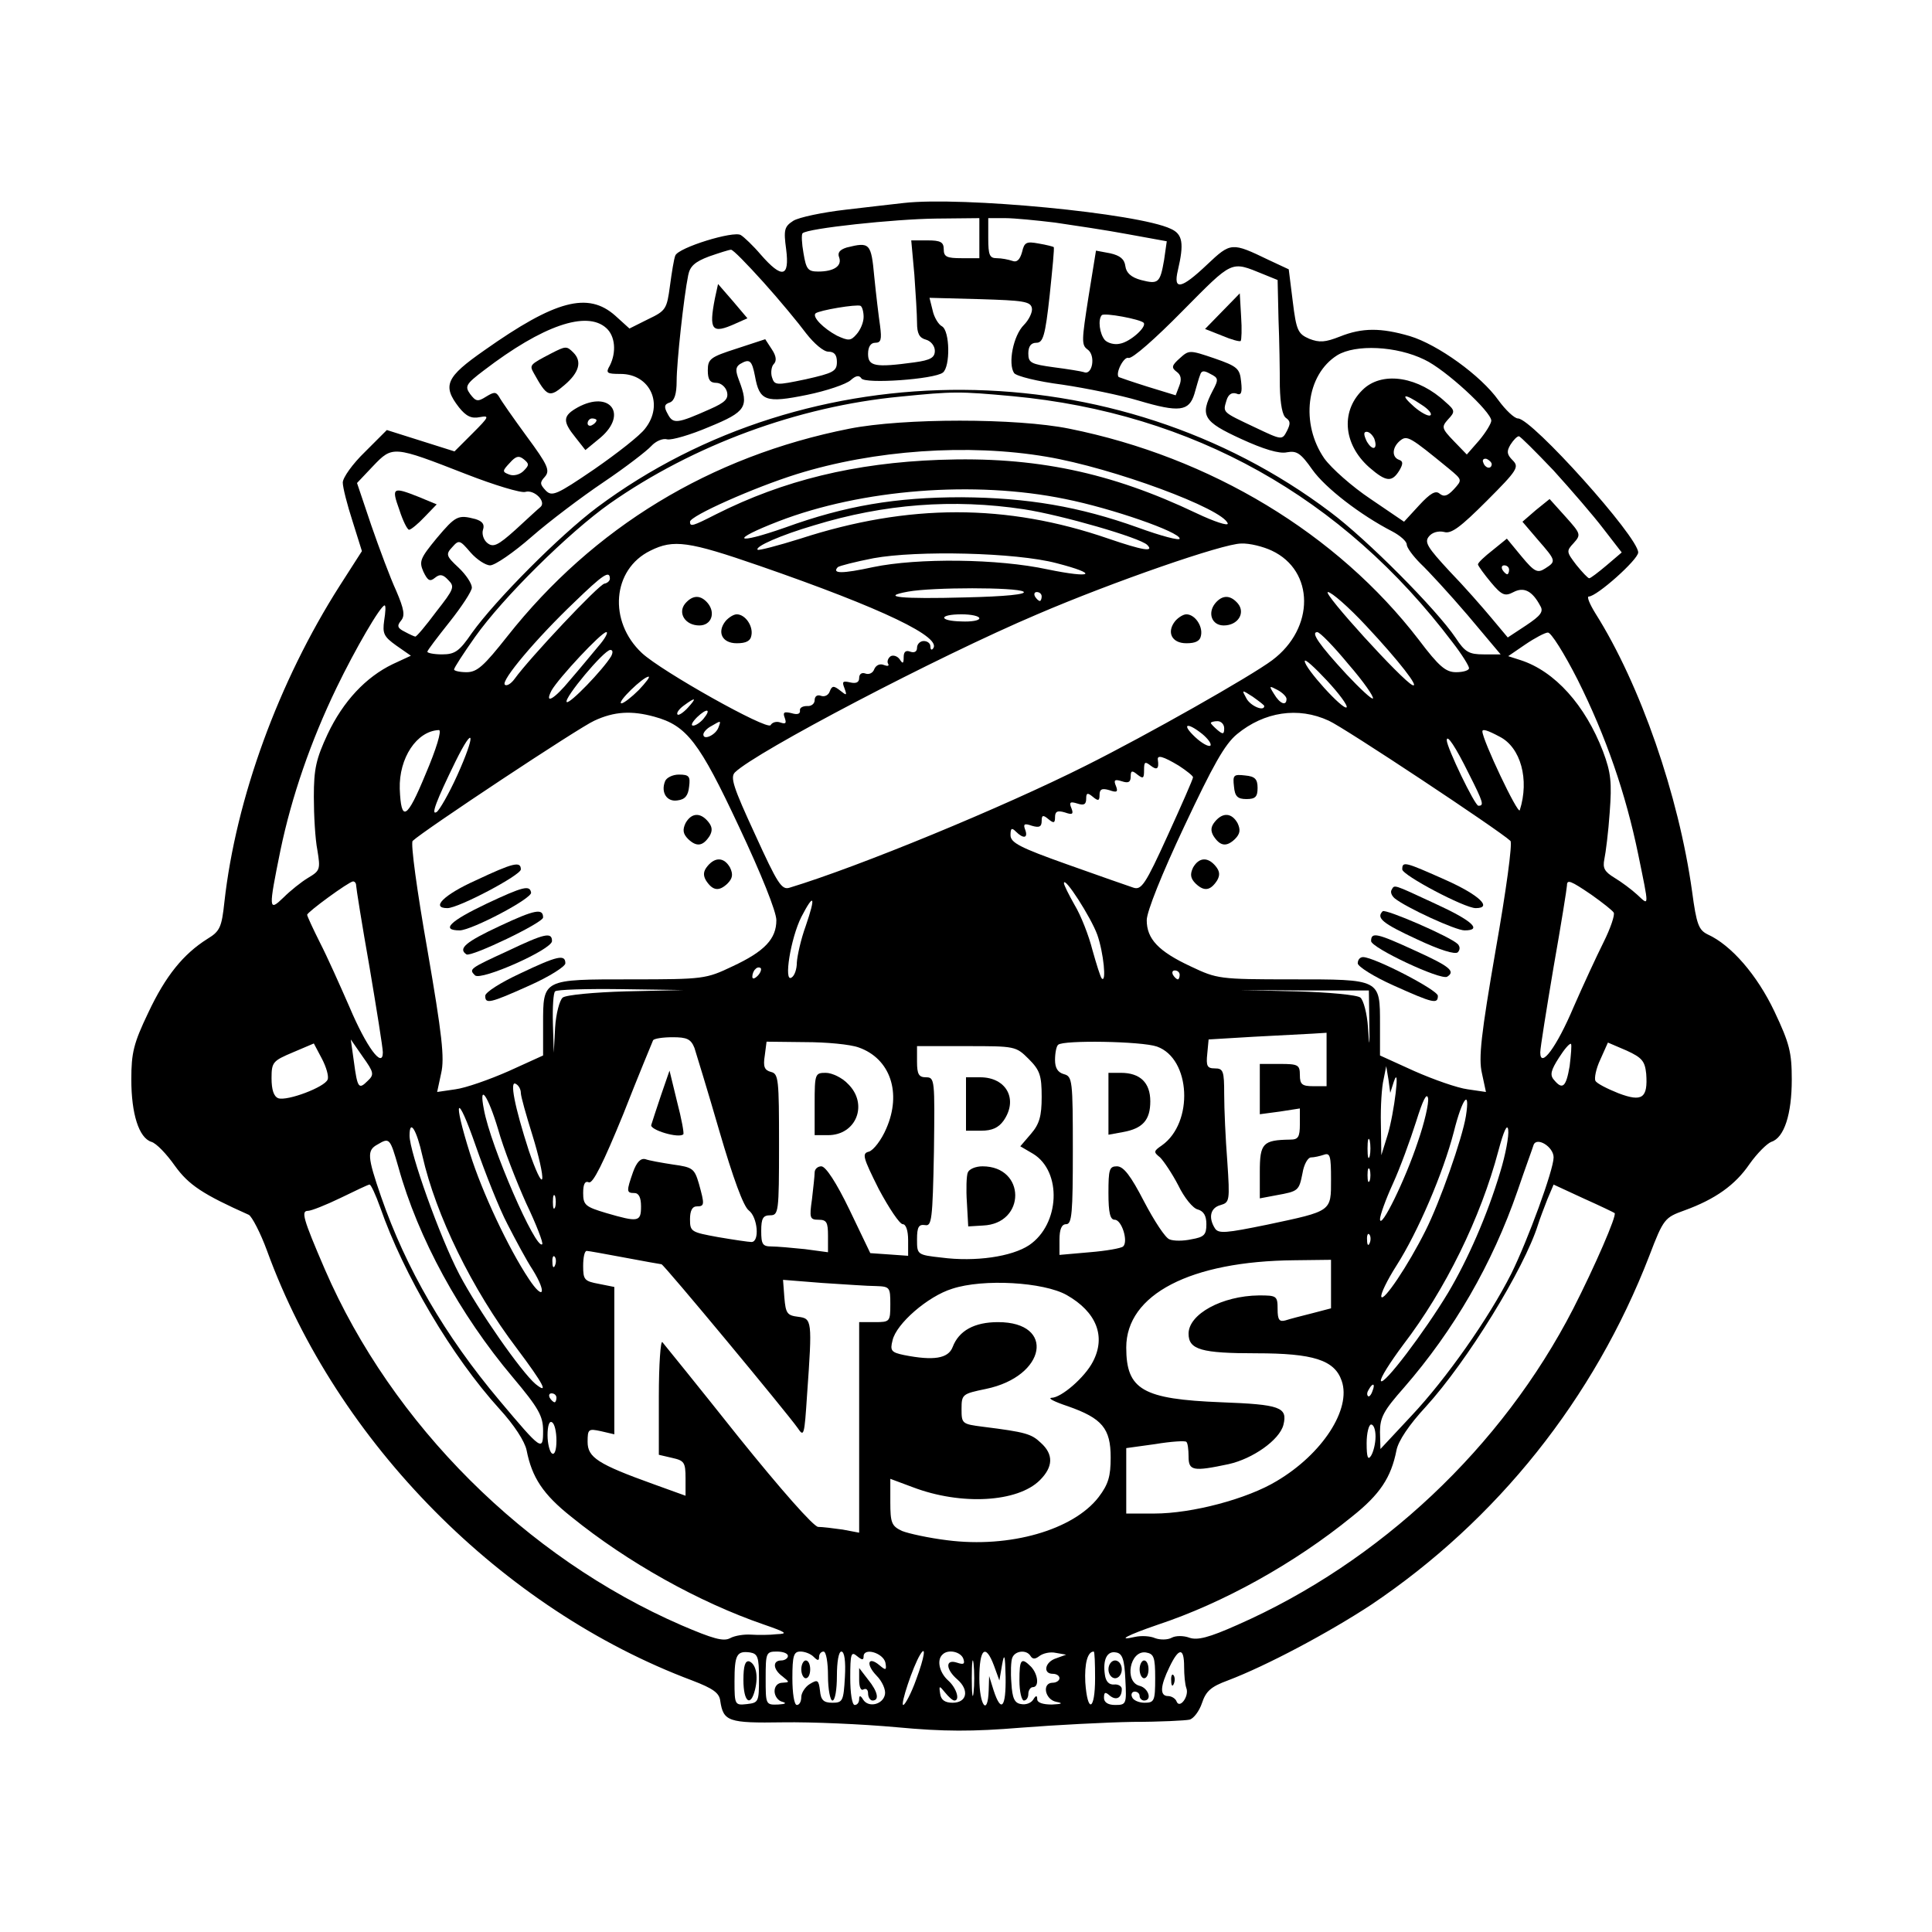 <?xml version="1.0" standalone="no"?>
<!DOCTYPE svg PUBLIC "-//W3C//DTD SVG 20010904//EN"
 "http://www.w3.org/TR/2001/REC-SVG-20010904/DTD/svg10.dtd">
<svg version="1.0" xmlns="http://www.w3.org/2000/svg"
 width="434pt" height="434pt" viewBox="0 0 434 434"
 preserveAspectRatio="xMidYMid meet">
<g transform="translate(0,434) scale(0.1,-0.1)"
fill="#000000" stroke="none">
<path d="M2030 3884 c-19 -2 -78 -9 -130 -15 -52 -6 -105 -17 -118 -25 -20
-13 -22 -20 -16 -64 8 -63 -9 -67 -57 -12 -17 20 -38 40 -45 44 -16 10 -140
-28 -147 -46 -3 -7 -8 -38 -12 -68 -7 -52 -9 -56 -49 -75 l-42 -21 -32 29
c-61 54 -134 35 -294 -78 -86 -60 -95 -79 -57 -128 16 -20 28 -26 47 -22 22 4
21 1 -16 -36 l-41 -41 -76 24 -76 24 -49 -49 c-28 -27 -50 -58 -50 -69 0 -11
10 -50 22 -87 l21 -67 -50 -78 c-137 -215 -233 -477 -259 -711 -6 -56 -10 -65
-38 -82 -54 -34 -94 -83 -133 -166 -33 -69 -38 -90 -38 -150 0 -77 17 -131 45
-140 11 -3 34 -27 53 -54 31 -43 63 -64 166 -110 7 -4 26 -40 41 -81 157 -431
528 -805 955 -965 47 -18 61 -28 63 -46 7 -46 18 -50 141 -48 64 1 178 -4 255
-11 107 -10 170 -10 280 -1 77 6 191 12 251 13 61 0 118 3 127 5 9 2 22 19 28
37 9 27 20 37 58 51 87 33 226 107 322 170 283 190 501 463 625 784 32 84 35
86 79 102 69 25 114 57 146 104 17 24 39 46 49 50 29 9 46 62 46 140 0 61 -5
81 -39 153 -39 82 -97 149 -150 173 -20 10 -25 22 -35 97 -30 215 -116 464
-217 624 -13 21 -20 38 -15 38 18 0 111 83 111 99 0 35 -239 301 -270 301 -8
0 -28 19 -44 41 -39 55 -136 125 -199 144 -65 19 -107 19 -157 -1 -33 -13 -46
-14 -69 -5 -25 11 -29 18 -37 84 l-9 72 -45 21 c-83 40 -85 40 -138 -10 -59
-56 -77 -59 -66 -13 14 60 11 81 -16 93 -73 35 -470 73 -600 58z m170 -79 l0
-45 -40 0 c-33 0 -40 3 -40 20 0 16 -7 20 -36 20 l-37 0 7 -77 c3 -42 6 -91 6
-108 0 -24 5 -34 20 -38 11 -3 20 -14 20 -25 0 -15 -9 -21 -46 -26 -88 -12
-104 -9 -104 19 0 16 6 25 16 25 13 0 15 7 11 38 -3 20 -9 70 -13 110 -7 76
-10 79 -62 66 -16 -5 -21 -12 -17 -22 7 -19 -11 -32 -47 -32 -23 0 -27 5 -33
41 -4 22 -5 43 -2 45 10 11 207 32 300 33 l97 1 0 -45z m170 35 c41 -6 115
-17 163 -26 l88 -16 -6 -42 c-9 -52 -13 -55 -52 -45 -22 6 -33 16 -35 31 -2
16 -12 24 -34 29 l-32 6 -17 -105 c-15 -96 -16 -107 -2 -117 19 -13 11 -59 -8
-51 -6 2 -37 7 -68 11 -51 7 -57 10 -57 31 0 16 6 24 18 24 15 0 20 15 30 107
6 58 11 107 9 108 -1 1 -16 5 -34 8 -27 5 -32 3 -37 -19 -5 -18 -12 -24 -22
-20 -9 3 -24 6 -35 6 -16 0 -19 7 -19 45 l0 45 38 0 c20 0 71 -5 112 -10z
m-655 -134 c36 -40 79 -92 96 -115 18 -23 39 -41 50 -41 13 0 19 -7 19 -23 0
-21 -8 -25 -70 -39 -67 -14 -70 -14 -76 5 -3 10 -1 24 4 29 7 7 6 18 -4 33
l-15 23 -64 -21 c-59 -19 -65 -23 -65 -49 0 -21 5 -28 19 -28 10 0 21 -9 24
-20 4 -16 -4 -24 -38 -39 -74 -33 -83 -34 -95 -11 -9 16 -8 22 5 26 10 4 15
19 15 48 0 42 16 189 26 238 4 20 15 30 47 42 23 8 45 15 49 15 4 1 36 -32 73
-73z m1123 18 l32 -13 2 -88 c2 -48 3 -116 3 -151 1 -41 6 -66 14 -71 10 -7
10 -13 2 -29 -11 -21 -11 -21 -72 8 -74 35 -72 33 -64 60 4 14 12 19 22 16 11
-5 14 1 11 27 -3 29 -8 34 -60 52 -56 19 -57 19 -78 0 -18 -16 -19 -21 -7 -30
10 -7 12 -17 6 -32 l-8 -21 -62 19 c-35 11 -64 21 -66 22 -8 9 12 47 22 43 8
-3 61 44 121 105 115 116 108 113 182 83z m-520 -76 c2 -9 -7 -27 -18 -38 -24
-24 -36 -87 -22 -108 5 -7 53 -19 108 -26 54 -8 132 -24 172 -36 91 -27 113
-24 125 15 5 17 10 36 13 43 3 10 9 10 23 2 18 -9 19 -12 5 -38 -29 -56 -21
-69 64 -108 50 -23 86 -34 103 -30 22 4 31 -2 57 -39 29 -41 108 -102 180
-139 17 -9 32 -22 32 -29 0 -7 14 -26 31 -43 17 -16 65 -68 106 -116 l74 -88
-38 0 c-33 0 -42 5 -63 37 -43 64 -200 222 -282 283 -480 362 -1170 366 -1647
10 -84 -63 -228 -208 -281 -282 -28 -41 -38 -48 -67 -48 -18 0 -33 3 -33 6 0
3 23 33 50 67 27 34 50 69 50 77 0 9 -13 29 -30 45 -28 26 -29 30 -14 46 15
17 17 16 41 -12 14 -16 34 -29 44 -29 11 0 53 29 93 64 40 35 113 90 162 123
49 33 97 70 107 81 10 11 26 18 36 15 10 -2 52 10 94 28 83 34 90 45 67 105
-8 21 -8 29 2 36 22 13 27 9 34 -27 10 -56 24 -61 117 -42 44 9 88 24 98 33
11 10 19 12 24 4 8 -13 164 -2 183 13 17 13 16 94 -2 104 -8 4 -18 21 -21 36
l-7 28 113 -3 c97 -3 114 -5 117 -20z m-378 -20 c0 -12 -7 -29 -16 -39 -13
-15 -18 -15 -44 -3 -30 16 -56 42 -48 50 8 7 92 21 101 17 4 -2 7 -14 7 -25z
m629 -13 c8 -9 -30 -43 -53 -47 -12 -3 -27 1 -34 8 -12 14 -16 46 -7 56 6 6
86 -9 94 -17z m-1207 -12 c20 -18 23 -54 8 -84 -10 -17 -7 -19 24 -19 67 0 98
-69 55 -123 -11 -15 -62 -55 -114 -91 -85 -58 -95 -62 -109 -48 -13 14 -14 18
-2 31 12 14 7 26 -41 91 -30 41 -58 81 -62 89 -7 11 -11 11 -29 0 -19 -12 -23
-11 -36 6 -12 17 -10 22 31 53 132 101 231 135 275 95z m1838 -71 c47 -22 150
-117 150 -137 0 -6 -12 -26 -27 -44 l-28 -32 -29 30 c-28 29 -28 32 -13 49 16
17 16 20 -6 39 -60 56 -138 69 -182 31 -54 -48 -49 -125 11 -178 38 -33 51
-34 68 -6 8 14 8 20 -1 23 -17 6 -16 28 2 43 16 13 22 9 110 -63 30 -25 30
-25 11 -46 -14 -15 -22 -18 -32 -10 -9 8 -21 1 -46 -26 l-34 -37 -75 51 c-42
28 -88 69 -104 91 -54 78 -41 188 29 232 41 25 133 21 196 -10z m-925 -82
c404 -38 741 -226 988 -553 21 -27 37 -53 37 -58 0 -5 -13 -9 -29 -9 -23 0
-38 12 -84 73 -183 238 -467 410 -785 474 -118 24 -373 24 -494 0 -313 -62
-575 -222 -768 -466 -53 -67 -68 -81 -92 -81 -15 0 -28 3 -28 6 0 4 21 36 47
73 63 89 211 235 303 300 187 131 422 218 652 240 121 12 132 12 253 1z m918
-19 c16 -10 25 -21 20 -24 -4 -3 -21 6 -36 19 -33 29 -24 32 16 5z m-106 -76
c9 -25 -4 -29 -17 -6 -7 15 -7 21 0 21 6 0 13 -7 17 -15z m403 -72 c39 -43 90
-102 112 -131 l41 -53 -34 -29 c-19 -16 -36 -29 -39 -29 -3 0 -16 14 -29 30
-22 29 -23 31 -6 49 17 19 16 21 -18 59 l-36 40 -31 -25 -30 -26 35 -41 c41
-47 41 -48 16 -64 -17 -11 -24 -8 -53 27 l-33 40 -32 -26 c-18 -14 -33 -28
-33 -32 1 -4 14 -22 29 -40 25 -30 32 -32 51 -22 23 12 42 3 60 -31 8 -13 1
-22 -32 -44 l-41 -27 -36 43 c-20 24 -62 72 -95 106 -49 53 -57 65 -46 78 7 9
21 13 34 10 16 -5 37 11 96 70 69 69 73 76 58 91 -13 13 -14 20 -5 35 7 11 15
19 19 19 3 0 38 -35 78 -77z m-2443 -8 c64 -25 124 -43 133 -40 20 6 48 -22
34 -34 -5 -4 -30 -27 -56 -51 -40 -36 -50 -40 -63 -30 -9 7 -13 21 -10 30 4
12 -1 19 -17 24 -39 10 -44 8 -87 -43 -37 -45 -40 -52 -30 -75 10 -21 15 -23
26 -14 11 9 18 8 30 -5 15 -15 13 -20 -27 -71 -23 -31 -44 -56 -47 -56 -2 0
-13 5 -24 11 -16 8 -18 13 -8 25 9 11 7 25 -11 67 -13 28 -38 95 -56 147 l-32
95 36 38 c44 46 45 46 209 -18z m1304 39 c149 -25 397 -117 407 -150 1 -6 -30
4 -70 23 -193 92 -363 128 -578 120 -190 -7 -350 -46 -501 -122 -53 -27 -59
-29 -59 -17 0 13 144 77 240 107 173 54 385 69 561 39z m-1175 -32 c-8 -8 -22
-12 -32 -8 -16 6 -16 8 1 26 14 16 21 17 32 8 12 -10 12 -13 -1 -26z m2175 15
c-1 -12 -15 -9 -19 4 -3 6 1 10 8 8 6 -3 11 -8 11 -12z m-958 -78 c105 -21
257 -74 257 -89 0 -5 -42 6 -94 25 -131 47 -248 67 -396 68 -147 0 -261 -19
-396 -68 -114 -40 -126 -29 -15 14 187 72 440 92 644 50z m-93 -23 c85 -13
261 -64 277 -80 17 -17 -11 -12 -87 14 -229 79 -449 79 -692 0 -51 -16 -94
-27 -96 -25 -7 7 52 33 127 55 157 48 312 60 471 36z m-594 -127 c277 -96 415
-162 389 -187 -3 -3 -5 0 -5 6 0 7 -7 12 -15 12 -8 0 -15 -7 -15 -15 0 -9 -6
-12 -15 -9 -10 4 -15 0 -15 -12 0 -15 -2 -16 -9 -5 -5 7 -14 10 -20 7 -6 -4
-9 -12 -6 -17 3 -5 -1 -6 -9 -3 -9 4 -18 0 -22 -9 -3 -9 -12 -13 -20 -10 -8 3
-14 -1 -14 -10 0 -10 -7 -13 -20 -10 -17 4 -19 2 -13 -13 6 -17 5 -17 -10 -5
-14 11 -18 11 -23 -2 -3 -9 -12 -13 -20 -10 -8 3 -14 -1 -14 -10 0 -8 -8 -14
-17 -13 -10 0 -17 -4 -16 -10 1 -8 -6 -10 -19 -6 -17 4 -20 2 -15 -11 4 -12 2
-14 -10 -10 -8 3 -18 1 -22 -6 -8 -12 -245 121 -289 162 -76 71 -67 188 19
230 52 26 86 21 245 -34z m1151 34 c96 -45 97 -174 1 -246 -48 -36 -281 -168
-419 -237 -187 -94 -510 -227 -665 -274 -18 -6 -27 8 -78 120 -49 106 -56 128
-45 139 47 46 455 260 679 355 170 73 418 159 458 159 19 1 50 -7 69 -16z
m-484 -28 c97 -25 82 -35 -20 -14 -111 24 -291 26 -392 5 -69 -15 -93 -15 -79
0 4 3 39 12 80 20 98 18 320 13 411 -11z m1017 -15 c0 -5 -2 -10 -4 -10 -3 0
-8 5 -11 10 -3 6 -1 10 4 10 6 0 11 -4 11 -10z m-2020 -20 c0 -5 -6 -10 -12
-11 -12 -1 -169 -168 -202 -214 -8 -11 -18 -17 -22 -13 -9 9 70 103 156 185
64 62 80 73 80 53z m929 -29 c9 -6 -41 -11 -130 -13 -144 -4 -195 1 -129 13
55 10 243 10 259 0z m41 -11 c0 -5 -2 -10 -4 -10 -3 0 -8 5 -11 10 -3 6 -1 10
4 10 6 0 11 -4 11 -10z m729 -66 c74 -79 121 -140 104 -133 -22 9 -204 209
-190 209 8 0 47 -34 86 -76z m-2206 12 c-4 -29 -1 -36 27 -56 l33 -23 -41 -19
c-60 -29 -111 -83 -146 -157 -26 -56 -31 -78 -31 -141 0 -41 3 -95 8 -120 7
-43 6 -46 -21 -62 -15 -9 -40 -29 -55 -44 -34 -33 -34 -27 -7 106 25 120 68
245 126 365 42 87 99 185 108 185 3 0 2 -15 -1 -34z m1337 5 c0 -5 -18 -8 -40
-7 -52 1 -52 16 0 16 22 0 40 -4 40 -9z m-856 -63 c-15 -18 -43 -52 -63 -75
-36 -44 -59 -57 -42 -24 16 28 112 131 123 131 5 0 -3 -15 -18 -32z m1685 -40
c34 -39 58 -74 55 -77 -2 -3 -29 22 -59 54 -62 67 -81 95 -66 95 6 0 37 -32
70 -72z m515 -35 c64 -128 108 -256 136 -392 25 -122 25 -116 -2 -91 -13 12
-36 29 -51 38 -23 14 -27 22 -23 42 3 14 9 61 12 105 5 67 3 89 -15 137 -40
104 -108 180 -185 205 l-28 9 38 26 c22 15 45 27 51 27 7 1 37 -47 67 -106z
m-2171 53 c-18 -30 -94 -109 -100 -103 -7 8 84 117 98 117 6 0 6 -6 2 -14z
m1652 -115 c-8 -7 -95 89 -94 104 0 6 22 -14 50 -44 27 -29 47 -56 44 -60z
m-1590 39 c-16 -16 -34 -30 -39 -30 -12 1 49 60 61 60 4 0 -6 -13 -22 -30z
m1455 -20 c0 -17 -15 -11 -28 11 -12 19 -11 19 8 9 11 -6 20 -15 20 -20z m-50
-16 c0 -13 -31 0 -40 17 -11 20 -11 20 14 4 14 -10 26 -19 26 -21z m-1295 -4
c-10 -11 -21 -18 -23 -15 -3 3 3 12 14 20 27 20 30 18 9 -5z m35 -25 c-7 -8
-17 -15 -23 -15 -6 0 -2 8 9 19 22 21 33 19 14 -4z m-110 5 c73 -20 101 -57
190 -247 50 -106 84 -191 84 -210 0 -42 -26 -70 -99 -104 -59 -28 -64 -29
-227 -29 -200 0 -198 1 -198 -101 l0 -70 -77 -35 c-43 -19 -97 -38 -120 -41
l-41 -6 9 42 c8 34 2 87 -31 278 -23 130 -38 239 -33 244 24 23 374 255 408
270 45 21 84 23 135 9z m1515 -9 c34 -15 384 -247 408 -270 5 -5 -10 -114 -33
-244 -33 -191 -39 -244 -31 -278 l9 -42 -41 6 c-23 3 -77 22 -120 41 l-77 35
0 70 c0 102 2 101 -198 101 -163 0 -168 1 -227 29 -73 34 -99 62 -99 104 0 19
34 104 84 210 65 138 91 185 119 208 61 50 137 62 206 30z m-1371 -15 c-6 -17
-34 -30 -34 -16 0 5 8 14 18 19 22 13 22 13 16 -3z m1136 -2 c0 -14 -3 -14
-15 -4 -8 7 -15 14 -15 16 0 2 7 4 15 4 8 0 15 -7 15 -16z m-49 -13 c13 -11
21 -22 18 -26 -4 -3 -19 5 -34 19 -32 30 -19 35 16 7z m-1745 -90 c-42 -102
-55 -109 -58 -33 -2 69 38 130 88 132 7 0 -6 -43 -30 -99z m2413 84 c47 -24
67 -96 45 -165 -4 -11 -84 158 -84 177 0 6 11 3 39 -12z m-2342 -87 c-19 -42
-40 -78 -46 -82 -14 -9 -1 25 42 113 43 87 46 62 4 -31z m2272 5 c34 -67 35
-73 22 -73 -8 0 -71 131 -71 147 0 15 20 -15 49 -74z m-651 17 c17 -11 32 -23
32 -26 0 -4 -26 -63 -57 -131 -50 -110 -59 -123 -77 -117 -12 4 -78 27 -148
52 -107 38 -128 49 -128 66 0 16 3 17 12 8 17 -17 28 -15 21 4 -5 13 -2 15 15
9 17 -5 22 -2 22 11 0 13 3 14 15 4 12 -10 15 -9 15 4 0 13 5 16 22 11 17 -6
20 -4 15 9 -6 14 -3 16 13 11 15 -5 20 -2 20 11 0 13 3 14 15 4 12 -10 15 -9
15 4 0 13 5 16 22 11 17 -6 20 -4 15 9 -6 14 -3 16 13 11 15 -5 20 -2 20 11 0
13 3 14 15 4 13 -10 15 -9 15 10 0 19 2 20 15 10 14 -11 19 -7 16 13 -2 12 12
8 47 -13z m-1848 -269 c0 -5 13 -87 30 -183 16 -95 30 -182 30 -192 0 -38 -37
12 -75 102 -21 48 -50 113 -66 144 -16 32 -29 60 -29 63 0 6 93 74 103 75 4 0
7 -4 7 -9z m1665 -111 c14 -40 21 -109 10 -98 -3 3 -12 32 -21 64 -8 32 -26
78 -40 101 -13 23 -24 45 -24 49 0 18 61 -77 75 -116z m1110 90 c24 -17 47
-35 50 -40 3 -5 -7 -35 -23 -67 -16 -32 -46 -97 -67 -145 -38 -90 -75 -140
-75 -102 0 10 14 97 30 192 17 96 30 178 30 183 0 14 8 11 55 -21z m-1765 -70
c-11 -30 -19 -67 -20 -82 0 -15 -5 -30 -12 -34 -18 -12 -2 88 22 136 29 56 33
47 10 -20z m-108 -112 c-7 -7 -12 -8 -12 -2 0 6 3 14 7 17 3 4 9 5 12 2 2 -3
-1 -11 -7 -17z m948 2 c0 -5 -2 -10 -4 -10 -3 0 -8 5 -11 10 -3 6 -1 10 4 10
6 0 11 -4 11 -10z m-1244 -37 c-71 -2 -135 -8 -142 -14 -7 -6 -15 -36 -17 -67
l-3 -57 -2 66 c-1 36 1 69 5 72 3 4 70 6 147 5 l141 -2 -129 -3z m1670 -68 c1
-59 0 -61 -3 -13 -2 31 -10 61 -17 67 -7 6 -71 12 -142 14 l-129 3 145 -1 145
0 1 -70z m-96 -85 l0 -60 -30 0 c-25 0 -30 4 -30 25 0 23 -4 25 -45 25 l-45 0
0 -56 0 -57 45 6 45 7 0 -35 c0 -30 -4 -35 -22 -35 -61 -1 -68 -8 -68 -72 l0
-60 37 7 c50 9 51 10 59 50 3 19 12 35 19 35 7 0 20 3 29 6 14 5 16 -3 16 -55
0 -73 3 -71 -143 -102 -93 -19 -110 -21 -118 -8 -15 24 -10 46 13 52 20 6 21
9 15 98 -4 51 -7 118 -7 151 0 52 -2 58 -21 58 -17 0 -20 5 -17 33 l3 32 100
6 c55 3 115 6 133 7 l32 2 0 -60z m-1420 26 c4 -13 30 -97 56 -187 31 -106 54
-169 66 -178 20 -15 25 -71 6 -71 -6 0 -40 5 -75 11 -60 11 -63 12 -63 40 0
19 5 29 15 29 18 0 18 4 5 51 -10 34 -14 37 -58 43 -26 4 -54 9 -62 12 -11 3
-20 -7 -28 -29 -15 -43 -15 -47 3 -47 10 0 15 -10 15 -30 0 -35 -6 -36 -78
-15 -47 14 -52 18 -52 45 0 20 4 28 13 24 9 -3 32 43 77 153 34 87 65 161 67
166 2 4 22 7 44 7 32 0 41 -4 49 -24z m-824 -71 c-6 -17 -91 -49 -111 -42 -10
4 -15 19 -15 45 0 36 3 39 48 58 l47 20 18 -34 c10 -19 16 -40 13 -47z m90 -3
c-20 -20 -23 -17 -31 43 l-7 50 27 -39 c25 -35 26 -40 11 -54z m1103 75 c71
-25 97 -102 62 -182 -11 -26 -29 -49 -39 -52 -16 -4 -14 -12 22 -84 23 -43 47
-79 54 -79 7 0 12 -14 12 -36 l0 -35 -42 3 -43 3 -47 98 c-29 60 -53 97 -63
97 -8 0 -15 -6 -15 -14 0 -7 -3 -34 -6 -60 -6 -42 -5 -46 15 -46 18 0 21 -6
21 -36 l0 -37 -52 7 c-29 3 -63 6 -75 6 -20 0 -23 5 -23 35 0 28 4 35 20 35
19 0 20 7 20 159 0 146 -1 159 -18 163 -15 4 -18 12 -14 37 l4 31 87 -1 c47 0
101 -5 120 -12z m670 2 c76 -27 83 -171 11 -222 -19 -13 -19 -15 -4 -27 8 -8
27 -36 41 -63 13 -27 33 -52 44 -54 13 -4 19 -14 19 -33 0 -24 -5 -29 -34 -34
-18 -4 -40 -4 -49 0 -9 3 -34 41 -57 85 -30 58 -46 79 -61 79 -17 0 -19 -7
-19 -60 0 -45 4 -60 14 -60 16 0 31 -49 19 -60 -4 -4 -38 -10 -75 -13 l-68 -6
0 34 c0 24 5 35 15 35 13 0 15 25 15 166 0 157 -1 166 -20 171 -14 4 -20 14
-20 32 0 15 3 31 7 34 11 11 188 8 222 -4z m927 -44 c-8 -47 -16 -54 -35 -31
-10 11 -7 22 11 50 12 19 24 33 27 31 2 -2 0 -25 -3 -50z m172 -17 c4 -55 -9
-64 -62 -44 -25 10 -49 22 -52 28 -3 5 1 27 11 48 l17 38 42 -18 c35 -16 41
-24 44 -52z m-1387 33 c25 -25 29 -37 29 -85 0 -43 -5 -61 -24 -83 l-24 -28
29 -17 c65 -40 60 -158 -9 -205 -39 -26 -121 -38 -197 -28 -55 6 -55 7 -55 41
0 28 4 34 18 32 15 -3 17 11 20 165 2 162 2 167 -18 167 -16 0 -20 7 -20 35
l0 35 111 0 c109 0 111 0 140 -29z m820 -51 c15 44 1 -71 -14 -120 l-14 -45
-1 70 c-1 39 2 84 6 100 l6 30 5 -30 4 -30 8 25z m-1961 -25 c0 -8 12 -50 26
-95 14 -45 24 -89 22 -98 -2 -9 -15 19 -30 63 -32 99 -44 160 -29 150 6 -3 11
-12 11 -20z m2015 -110 c-28 -85 -84 -199 -85 -174 0 9 13 45 29 80 16 35 39
98 52 139 15 48 24 67 27 53 2 -11 -8 -55 -23 -98z m-2066 28 c12 -43 41 -117
63 -166 23 -48 39 -90 36 -92 -14 -14 -116 220 -131 303 -12 61 9 32 32 -45z
m21 -213 c18 -35 43 -82 57 -103 32 -52 24 -70 -9 -20 -46 69 -105 195 -132
281 -40 127 -30 141 13 17 21 -60 52 -139 71 -175z m2153 243 c-8 -50 -59
-195 -91 -258 -39 -78 -95 -161 -99 -148 -2 6 13 37 34 70 48 75 105 208 129
301 19 76 37 98 27 35z m77 -126 c-29 -97 -73 -197 -117 -271 -53 -88 -146
-211 -151 -198 -2 6 21 42 50 81 95 124 174 285 214 436 12 45 20 62 22 47 2
-13 -6 -56 -18 -95z m-2421 36 c30 -132 111 -299 212 -432 60 -80 73 -105 42
-80 -32 27 -129 166 -171 246 -44 84 -112 275 -112 312 0 39 16 13 29 -46z
m2128 0 c-3 -10 -5 -2 -5 17 0 19 2 27 5 18 2 -10 2 -26 0 -35z m-2182 -25
c44 -159 138 -331 257 -472 58 -69 68 -87 68 -120 0 -47 -3 -45 -98 68 -122
145 -210 296 -266 458 -31 90 -32 104 -8 117 27 16 28 15 47 -51z m2595 22 c0
-28 -58 -186 -95 -261 -51 -101 -146 -236 -224 -319 l-70 -75 -1 38 c0 33 8
48 54 100 112 129 198 277 255 442 17 50 34 96 36 103 7 19 45 -4 45 -28z
m-413 -52 c-3 -7 -5 -2 -5 12 0 14 2 19 5 13 2 -7 2 -19 0 -25z m-2223 -60
c53 -152 161 -335 268 -453 33 -36 57 -73 61 -93 12 -61 37 -99 100 -149 127
-103 287 -192 432 -242 52 -18 56 -21 30 -22 -16 -2 -43 -2 -58 -1 -15 1 -36
-2 -47 -8 -15 -8 -39 -1 -109 29 -350 152 -650 451 -801 799 -50 116 -54 132
-38 132 7 0 40 13 73 29 33 16 62 30 65 30 3 1 14 -23 24 -51z m2773 -13 c6
-4 -45 -121 -93 -215 -160 -311 -434 -569 -754 -710 -65 -29 -90 -35 -108 -29
-13 5 -31 5 -40 0 -9 -5 -26 -5 -37 -1 -11 5 -31 6 -45 3 -44 -10 -17 4 50 27
148 49 308 138 437 243 63 50 88 88 100 149 4 21 28 57 66 98 93 102 221 310
252 409 4 13 14 39 21 57 l14 33 67 -31 c38 -17 69 -32 70 -33z m-2380 13 c-3
-7 -5 -2 -5 12 0 14 2 19 5 13 2 -7 2 -19 0 -25z m1830 -80 c-3 -8 -6 -5 -6 6
-1 11 2 17 5 13 3 -3 4 -12 1 -19z m-1674 -33 c43 -8 81 -15 83 -15 5 0 283
-335 306 -368 14 -21 15 -17 21 75 12 168 11 171 -20 175 -25 3 -28 8 -31 43
l-3 40 88 -7 c48 -3 103 -7 121 -7 31 -1 32 -3 32 -41 0 -39 -1 -40 -35 -40
l-35 0 0 -236 0 -237 -37 7 c-21 3 -46 6 -55 6 -10 0 -84 84 -179 202 -89 112
-166 207 -171 213 -4 5 -8 -50 -8 -122 l0 -131 30 -7 c27 -6 30 -10 30 -46 l0
-39 -72 26 c-125 45 -148 60 -148 95 0 29 2 30 30 24 l30 -7 0 166 0 165 -35
7 c-32 6 -35 9 -35 40 0 19 3 34 8 34 4 0 42 -7 85 -15z m-156 -17 c-3 -8 -6
-5 -6 6 -1 11 2 17 5 13 3 -3 4 -12 1 -19z m1743 -43 l0 -54 -42 -11 c-24 -6
-51 -13 -60 -16 -14 -4 -18 1 -18 25 0 30 -2 31 -42 31 -83 -1 -158 -42 -158
-86 0 -36 29 -44 152 -44 128 0 176 -15 192 -62 22 -63 -43 -164 -146 -225
-66 -40 -190 -73 -275 -73 l-63 0 0 73 0 74 65 9 c36 6 68 8 70 5 3 -2 5 -17
5 -33 0 -32 10 -34 90 -17 54 12 114 54 123 88 10 40 -7 46 -140 51 -176 7
-213 28 -213 123 0 119 144 194 378 196 l82 1 0 -55z m-594 -24 c67 -38 89
-93 59 -150 -18 -35 -71 -81 -93 -81 -9 -1 7 -9 37 -19 77 -27 96 -50 96 -115
0 -42 -5 -60 -27 -89 -57 -74 -200 -115 -340 -97 -41 5 -87 15 -102 21 -23 11
-26 18 -26 65 l0 52 51 -19 c108 -41 235 -34 285 16 30 30 31 58 2 84 -21 20
-34 24 -130 36 -47 6 -48 7 -48 40 0 33 2 34 55 45 135 28 157 150 27 150 -53
0 -88 -19 -102 -56 -10 -26 -43 -31 -109 -18 -29 6 -32 10 -26 33 8 37 79 99
134 116 70 23 205 15 257 -14z m687 -216 c-3 -9 -8 -14 -10 -11 -3 3 -2 9 2
15 9 16 15 13 8 -4z m-1833 -15 c0 -5 -2 -10 -4 -10 -3 0 -8 5 -11 10 -3 6 -1
10 4 10 6 0 11 -4 11 -10z m0 -96 c0 -21 -4 -33 -10 -29 -5 3 -10 22 -10 41 0
21 4 33 10 29 6 -3 10 -22 10 -41z m1840 9 c0 -16 -5 -35 -10 -43 -7 -11 -10
-4 -10 28 0 23 5 42 10 42 6 0 10 -12 10 -27z m-1385 -543 c0 -53 -1 -55 -27
-58 -27 -3 -28 -2 -28 51 0 60 5 69 35 65 17 -3 20 -10 20 -58z m65 50 c0 -5
-7 -10 -15 -10 -20 0 -19 -20 3 -36 16 -13 16 -13 0 -14 -11 0 -18 -8 -18 -19
0 -11 8 -22 18 -24 10 -3 6 -5 -10 -6 -28 -1 -28 0 -28 59 0 57 1 60 25 60 14
0 25 -4 25 -10z m58 -2 c9 -9 12 -9 12 0 0 7 5 12 10 12 6 0 10 -25 10 -55 0
-30 5 -55 10 -55 6 0 10 25 10 55 0 32 4 55 10 55 7 0 10 -22 8 -57 -3 -54 -5
-58 -28 -58 -20 0 -26 6 -28 27 -3 24 -5 26 -23 15 -10 -6 -19 -20 -19 -29 0
-10 -4 -18 -10 -18 -6 0 -10 27 -10 60 0 51 3 60 18 60 10 0 23 -5 30 -12z
m112 1 c0 21 44 8 49 -14 3 -17 1 -18 -13 -6 -26 22 -32 3 -7 -23 13 -13 21
-32 19 -42 -4 -23 -37 -31 -49 -12 -6 10 -9 10 -9 1 0 -7 -4 -13 -10 -13 -6 0
-10 27 -10 61 0 54 2 60 15 49 11 -9 15 -10 15 -1z m118 -52 c-11 -31 -25 -57
-29 -57 -7 0 22 87 38 113 14 23 10 -5 -9 -56z m106 47 c4 -12 1 -14 -14 -9
-27 9 -26 -15 1 -38 27 -24 21 -52 -11 -52 -17 0 -26 6 -28 20 -3 19 -2 19 11
3 8 -10 17 -18 21 -18 13 0 5 28 -14 45 -20 18 -26 46 -13 58 12 13 41 7 47
-9z m23 -76 c-2 -18 -4 -4 -4 32 0 36 2 50 4 33 2 -18 2 -48 0 -65z m46 60
l12 -33 6 35 c5 28 7 23 8 -27 1 -69 -10 -82 -27 -30 l-10 32 -1 -32 c-2 -60
-21 -34 -21 27 0 67 14 79 33 28z m82 22 c5 -8 11 -7 20 0 8 6 24 10 37 7 l23
-4 -22 -8 c-26 -8 -31 -35 -8 -35 8 0 15 -4 15 -10 0 -5 -7 -10 -15 -10 -25 0
-18 -38 8 -43 16 -3 13 -5 -10 -6 -20 0 -33 4 -33 12 0 9 -3 9 -9 -1 -5 -8
-17 -12 -27 -10 -15 2 -20 13 -22 47 -2 24 -1 50 2 57 6 16 32 19 41 4z m145
-50 c0 -73 -17 -80 -22 -9 -2 42 5 69 19 69 2 0 3 -27 3 -60z m68 -3 c3 -55 2
-57 -23 -57 -16 0 -25 6 -25 16 0 13 3 14 13 5 15 -12 27 -5 27 15 0 6 -8 11
-17 10 -12 -1 -19 7 -21 22 -5 34 5 54 25 50 14 -2 19 -15 21 -61z m67 3 c0
-51 -2 -55 -24 -55 -13 0 -26 6 -28 13 -3 6 0 12 6 12 6 0 11 -4 11 -10 0 -5
5 -10 10 -10 19 0 10 28 -10 33 -35 9 -22 80 14 75 18 -3 21 -10 21 -58z m65
26 c0 -19 2 -40 5 -48 7 -18 -15 -48 -22 -30 -2 6 -11 12 -19 12 -19 0 -18 22
3 65 21 44 33 45 33 1z"/>
<path d="M1606 3670 c-14 -72 -7 -81 46 -57 l27 12 -33 39 -33 38 -7 -32z"/>
<path d="M2746 3641 l-39 -40 38 -15 c21 -9 40 -14 42 -12 2 2 3 27 1 55 l-3
52 -39 -40z"/>
<path d="M1238 3546 c-48 -25 -49 -26 -39 -44 30 -54 35 -56 69 -27 33 28 40
53 20 73 -15 15 -17 15 -50 -2z"/>
<path d="M1298 3425 c-34 -19 -35 -31 -5 -68 l22 -28 34 28 c62 53 21 107 -51
68z m42 -29 c0 -3 -4 -8 -10 -11 -5 -3 -10 -1 -10 4 0 6 5 11 10 11 6 0 10 -2
10 -4z"/>
<path d="M897 3195 c8 -25 18 -45 22 -45 4 0 20 13 35 29 l27 28 -41 17 c-58
23 -61 21 -43 -29z"/>
<path d="M1539 2984 c-17 -21 0 -49 32 -49 27 0 37 28 19 50 -16 19 -34 19
-51 -1z"/>
<path d="M1630 2945 c-20 -25 -8 -50 25 -50 21 0 31 5 33 18 4 21 -14 47 -33
47 -7 0 -18 -7 -25 -15z"/>
<path d="M2730 2985 c-18 -22 -8 -50 19 -50 32 0 49 28 32 49 -17 20 -35 20
-51 1z"/>
<path d="M2640 2945 c-20 -25 -8 -50 25 -50 21 0 31 5 33 18 4 21 -14 47 -33
47 -7 0 -18 -7 -25 -15z"/>
<path d="M1494 2585 c-10 -25 4 -47 28 -43 17 2 24 11 26 31 3 23 0 27 -23 27
-14 0 -28 -7 -31 -15z"/>
<path d="M1540 2491 c-7 -15 -6 -24 6 -36 19 -18 33 -16 48 7 7 12 6 21 -3 32
-18 22 -38 20 -51 -3z"/>
<path d="M1589 2394 c-9 -11 -10 -20 -3 -32 15 -23 29 -25 48 -7 12 12 13 21
6 36 -13 23 -33 25 -51 3z"/>
<path d="M1068 2362 c-71 -32 -101 -62 -63 -62 25 0 165 74 165 87 0 19 -17
15 -102 -25z"/>
<path d="M1093 2310 c-82 -39 -104 -60 -60 -60 28 1 163 72 160 85 -3 17 -17
14 -100 -25z"/>
<path d="M1123 2260 c-77 -36 -95 -51 -75 -64 11 -6 172 71 172 83 0 21 -18
18 -97 -19z"/>
<path d="M1141 2204 c-87 -40 -88 -41 -74 -55 13 -13 173 58 173 77 0 21 -17
17 -99 -22z"/>
<path d="M1168 2153 c-43 -20 -78 -42 -78 -50 0 -19 10 -17 99 23 45 20 81 43
81 50 0 21 -18 17 -102 -23z"/>
<path d="M2772 2573 c2 -22 8 -28 28 -28 20 0 25 5 25 25 0 20 -6 26 -28 28
-26 3 -28 1 -25 -25z"/>
<path d="M2729 2494 c-9 -11 -10 -20 -3 -32 15 -23 29 -25 48 -7 12 12 13 21
6 36 -13 23 -33 25 -51 3z"/>
<path d="M2680 2391 c-7 -15 -6 -24 6 -36 19 -18 33 -16 48 7 7 12 6 21 -3 32
-18 22 -38 20 -51 -3z"/>
<path d="M3150 2387 c0 -13 140 -87 165 -87 39 0 7 30 -67 63 -92 41 -98 43
-98 24z"/>
<path d="M3126 2341 c-3 -5 0 -13 7 -19 26 -21 137 -72 157 -72 41 0 17 22
-66 60 -97 45 -91 43 -98 31z"/>
<path d="M3106 2293 c-15 -15 -1 -27 77 -63 51 -24 86 -35 92 -29 5 6 5 12 0
18 -17 17 -163 80 -169 74z"/>
<path d="M3080 2226 c0 -15 157 -89 171 -80 19 12 6 23 -71 58 -87 40 -100 43
-100 22z"/>
<path d="M3050 2176 c0 -7 36 -30 81 -50 89 -40 99 -42 99 -23 0 13 -143 87
-168 87 -7 0 -12 -6 -12 -14z"/>
<path d="M1485 1880 c-10 -30 -20 -60 -22 -67 -4 -11 62 -31 72 -21 2 2 -4 35
-14 73 l-17 70 -19 -55z"/>
<path d="M1830 1860 l0 -70 30 0 c64 0 91 70 45 115 -13 14 -36 25 -50 25 -24
0 -25 -2 -25 -70z"/>
<path d="M2490 1860 l0 -69 33 6 c44 8 61 27 61 69 0 42 -23 64 -66 64 l-28 0
0 -70z"/>
<path d="M2170 1860 l0 -60 34 0 c25 0 39 7 50 22 34 48 7 98 -52 98 l-32 0 0
-60z"/>
<path d="M2174 1706 c-3 -7 -4 -38 -2 -67 l3 -54 33 2 c97 4 97 133 -1 133
-15 0 -30 -6 -33 -14z"/>
<path d="M1670 566 c0 -49 16 -62 26 -22 8 32 2 58 -13 64 -9 2 -13 -10 -13
-42z"/>
<path d="M1800 590 c0 -11 5 -20 10 -20 6 0 10 9 10 20 0 11 -4 20 -10 20 -5
0 -10 -9 -10 -20z"/>
<path d="M1930 566 c0 -16 4 -25 10 -21 6 3 10 -1 10 -9 0 -9 5 -16 10 -16 16
0 12 20 -10 47 l-20 26 0 -27z"/>
<path d="M2290 565 c0 -25 5 -45 10 -45 6 0 10 7 10 15 0 8 5 15 10 15 15 0
12 29 -4 46 -22 22 -26 17 -26 -31z"/>
<path d="M2490 590 c0 -11 7 -20 15 -20 8 0 15 9 15 20 0 11 -7 20 -15 20 -8
0 -15 -9 -15 -20z"/>
<path d="M2560 590 c0 -11 5 -20 10 -20 6 0 10 9 10 20 0 11 -4 20 -10 20 -5
0 -10 -9 -10 -20z"/>
<path d="M2631 564 c0 -11 3 -14 6 -6 3 7 2 16 -1 19 -3 4 -6 -2 -5 -13z"/>
</g>
</svg>
